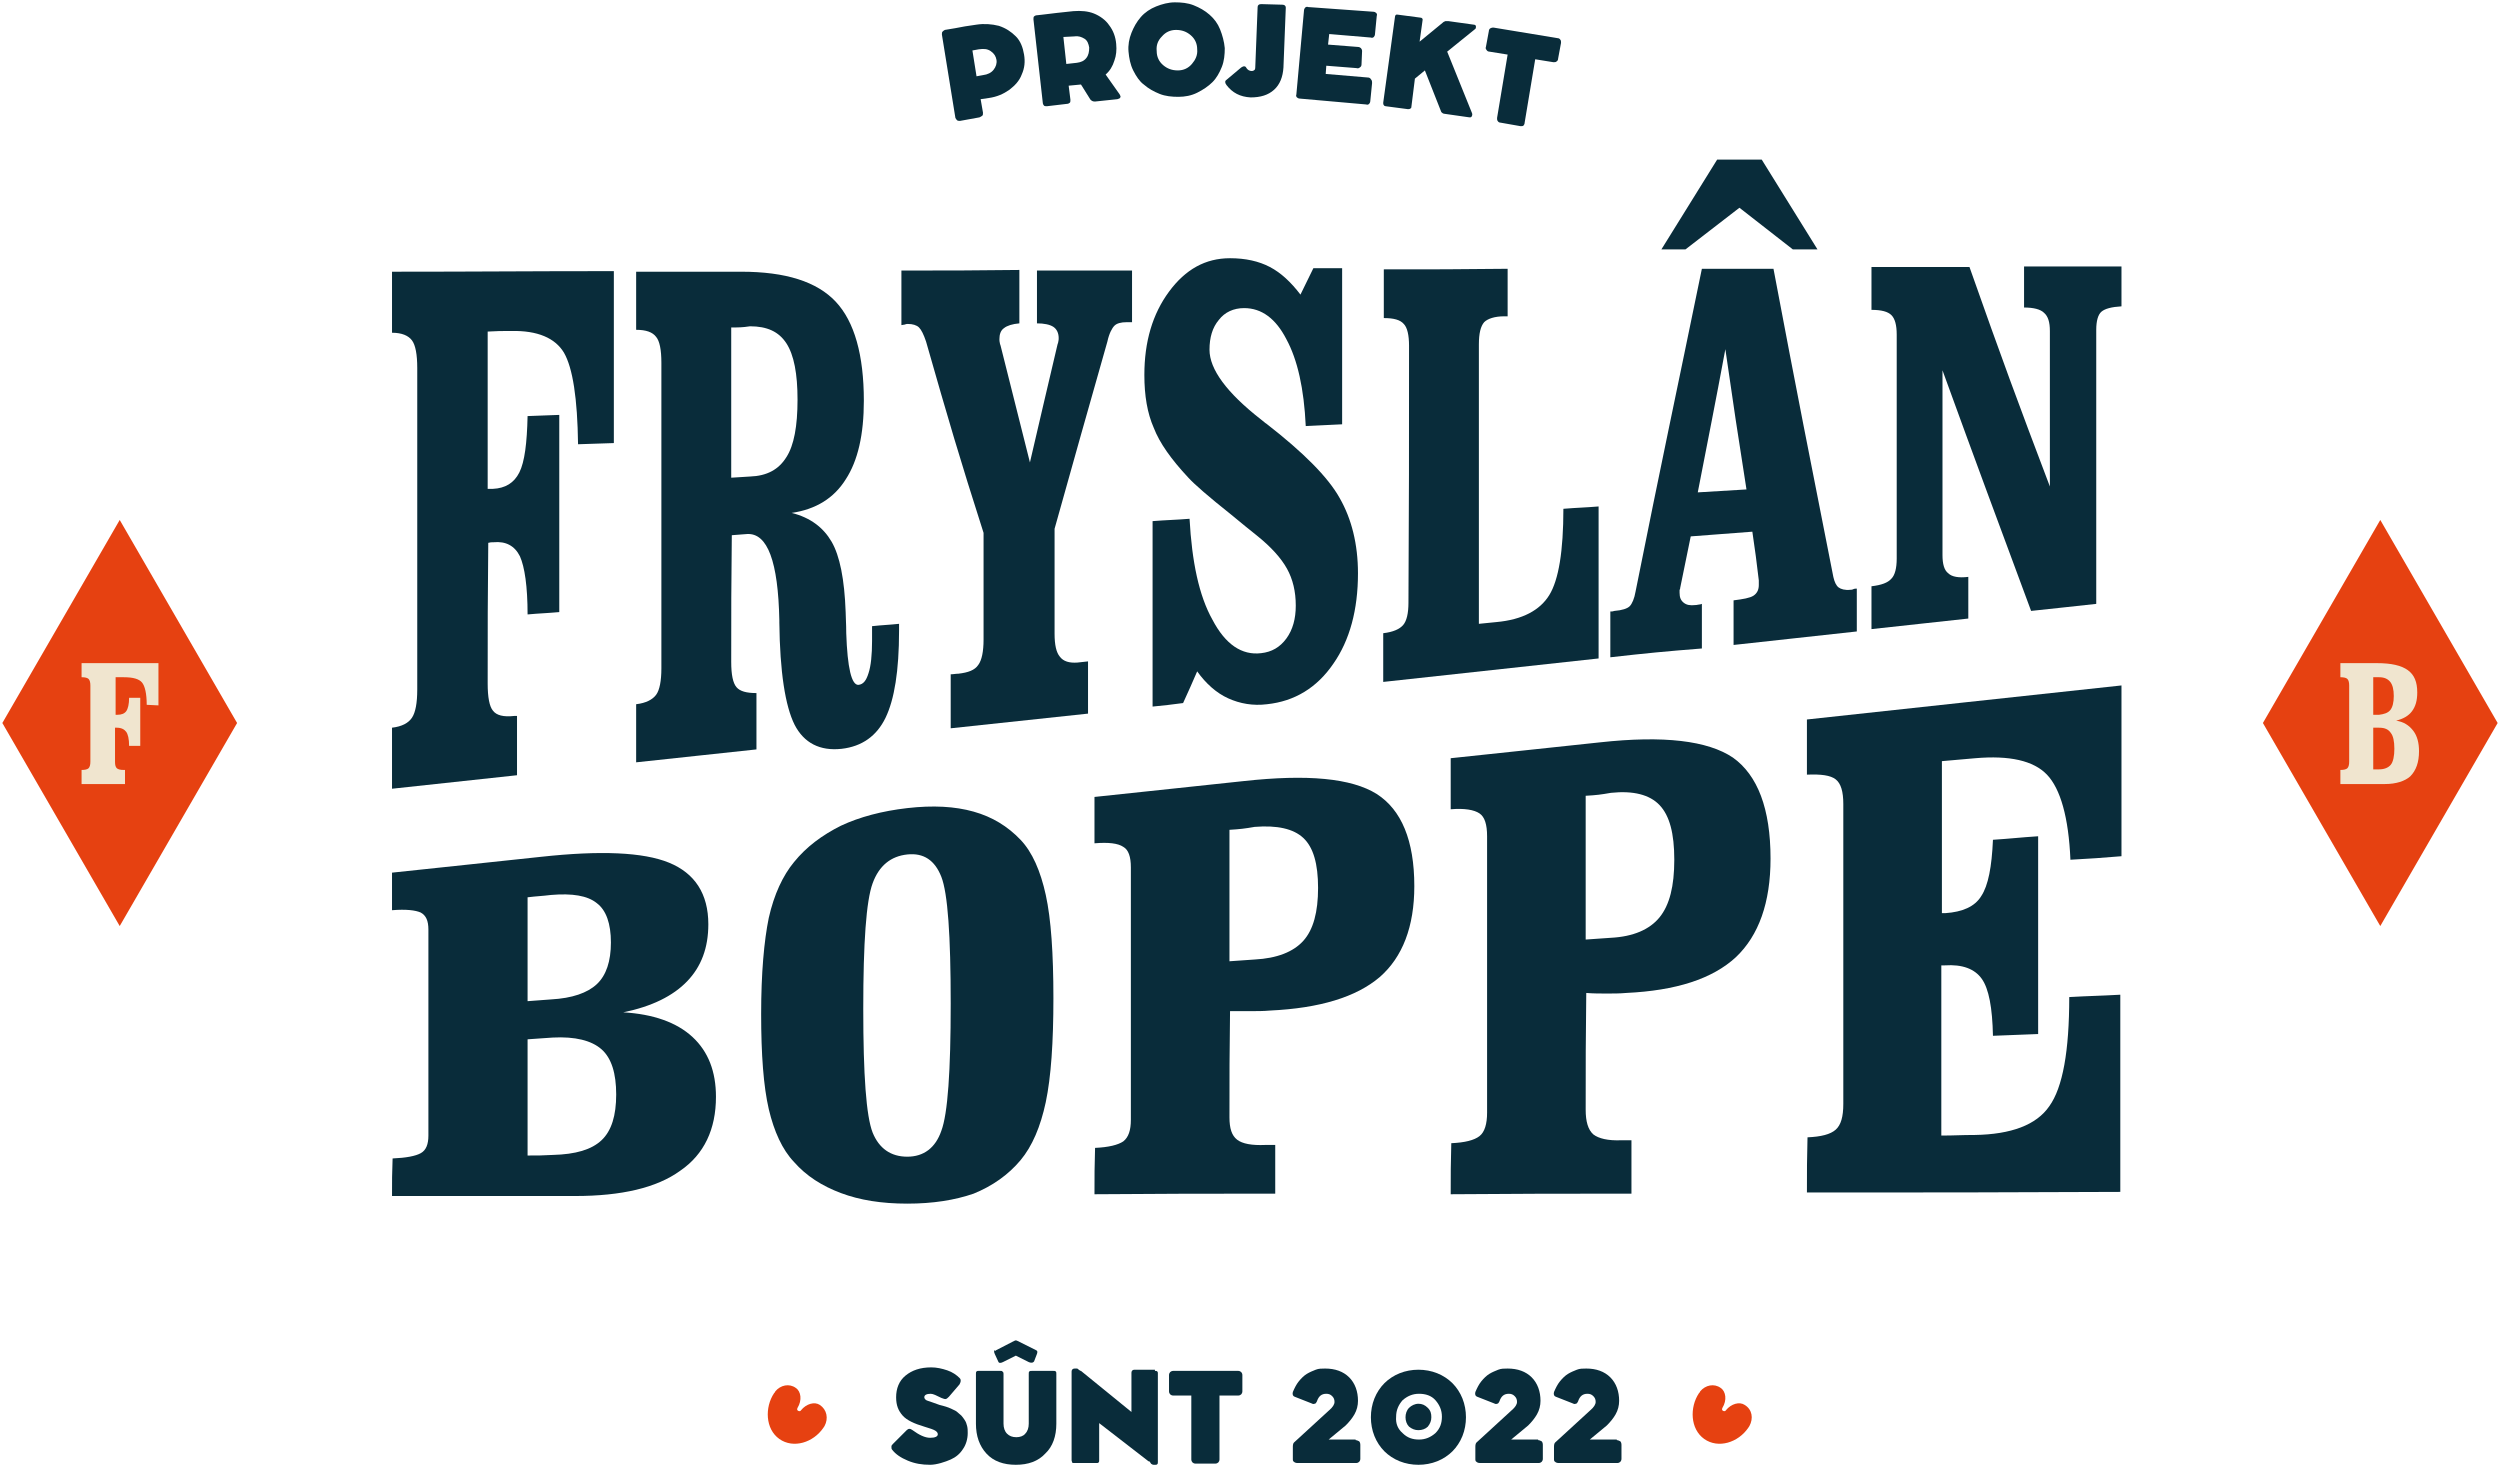 <?xml version="1.0" encoding="utf-8"?>
<!-- Generator: Adobe Illustrator 26.5.0, SVG Export Plug-In . SVG Version: 6.00 Build 0)  -->
<svg version="1.1" id="Laag_1" xmlns="http://www.w3.org/2000/svg" xmlns:xlink="http://www.w3.org/1999/xlink" x="0px" y="0px"
	 viewBox="0 0 426 250" style="enable-background:new 0 0 426 250;" xml:space="preserve">
<style type="text/css">
	.st0{fill:#F0E5CF;}
	.st1{fill:#092C3A;}
	.st2{fill:#E64111;}
</style>
<polygon class="st0" points="20.4,93.8 4.2,123.3 20.4,150.6 35.8,123.2 "/>
<polygon class="st0" points="406.6,93.8 390.4,123.3 406.6,150.6 422,123.2 "/>
<g>
	<g>
		<path class="st1" d="M166.4,4.2c1.3-0.2,2.6-0.1,3.8,0.2c1.2,0.4,2.1,1,2.9,1.8s1.2,1.9,1.4,3.1c0.2,1.2,0.1,2.3-0.4,3.4
			c-0.4,1.1-1.2,1.9-2.1,2.6c-1,0.7-2.1,1.2-3.5,1.4l-1.4,0.2l0.4,2.3c0,0.2,0,0.4-0.1,0.5c-0.1,0.1-0.3,0.2-0.5,0.3l-3.3,0.6
			c-0.2,0-0.4,0-0.5-0.1s-0.2-0.2-0.3-0.4l-2.3-14.2c0-0.2,0-0.4,0.1-0.5s0.2-0.2,0.4-0.3l1.8-0.3l1.6-0.3L166.4,4.2z M167.5,12.8
			c0.8-0.1,1.4-0.4,1.8-0.9c0.4-0.5,0.6-1.1,0.5-1.7s-0.4-1.1-1-1.5s-1.2-0.4-2-0.3l-1.1,0.2l0.7,4.4L167.5,12.8z"/>
		<path class="st1" d="M188.4,12.7l2.4,3.4c0.1,0.2,0.2,0.4,0.1,0.5c-0.1,0.2-0.2,0.2-0.5,0.3l-3.8,0.4c-0.1,0-0.3,0-0.5-0.1
			c-0.2-0.1-0.3-0.2-0.4-0.4l-1.5-2.4l-2.1,0.2l0.3,2.4c0,0.2,0,0.4-0.1,0.5c-0.1,0.1-0.3,0.2-0.5,0.2l-3.4,0.4
			c-0.2,0-0.4,0-0.5-0.1s-0.2-0.3-0.2-0.4l-1.6-14.3c0-0.2,0-0.4,0.1-0.5c0.1-0.1,0.3-0.2,0.5-0.2l0.9-0.1l2.5-0.3l2.8-0.3
			c1.3-0.1,2.5,0,3.5,0.4s2,1.1,2.6,2c0.7,0.9,1.1,2,1.2,3.2c0.1,1,0,2-0.3,2.8C189.6,11.3,189.1,12.1,188.4,12.7z M181.2,6.3
			l0.5,4.6l1.8-0.2c0.7-0.1,1.2-0.3,1.6-0.8c0.4-0.5,0.5-1.1,0.5-1.8c-0.1-0.6-0.3-1.2-0.8-1.5s-1-0.5-1.7-0.4L181.2,6.3z"/>
		<path class="st1" d="M193.1,12c-0.5-1-0.7-2.1-0.8-3.2s0.1-2.2,0.5-3.2s0.9-1.9,1.6-2.7c0.7-0.8,1.6-1.4,2.6-1.8s2.1-0.7,3.2-0.7
			c1.1,0,2.2,0.1,3.2,0.5c1,0.4,1.9,0.9,2.7,1.6c0.8,0.7,1.4,1.5,1.8,2.5s0.7,2.1,0.8,3.2c0,1.1-0.1,2.2-0.5,3.2s-0.9,1.9-1.6,2.6
			s-1.6,1.3-2.6,1.8c-1,0.5-2.1,0.7-3.2,0.7c-1.1,0-2.2-0.1-3.2-0.5c-1-0.4-1.9-0.9-2.7-1.6C194.2,13.9,193.6,13,193.1,12z
			 M197.1,8.7c0,1,0.4,1.8,1.1,2.4c0.7,0.6,1.5,0.9,2.5,0.9c1,0,1.8-0.4,2.4-1.1c0.6-0.7,1-1.5,0.9-2.5c0-1-0.4-1.8-1.1-2.4
			c-0.7-0.6-1.5-0.9-2.5-0.9c-1,0-1.8,0.4-2.4,1.1C197.3,6.9,197,7.7,197.1,8.7z"/>
		<path class="st1" d="M213.9,11.4l0.4-10.2c0-0.3,0.2-0.5,0.6-0.5l3.6,0.1c0.4,0,0.6,0.2,0.6,0.5l-0.4,10.2
			c-0.1,1.6-0.6,2.9-1.6,3.8c-1,0.9-2.3,1.3-4,1.3c-1.8-0.1-3.1-0.8-4.1-2.1c-0.3-0.4-0.3-0.7,0-0.9l2.5-2.1
			c0.2-0.1,0.3-0.2,0.5-0.2c0.2,0,0.3,0.1,0.4,0.3c0.2,0.3,0.5,0.5,0.9,0.5c0.2,0,0.4-0.1,0.5-0.2C213.9,11.7,213.9,11.6,213.9,11.4
			z"/>
		<path class="st1" d="M233,13.2c0.3,0,0.5,0.1,0.6,0.3c0.2,0.2,0.2,0.4,0.2,0.7l-0.3,3c0,0.2-0.1,0.4-0.2,0.5s-0.3,0.2-0.5,0.1
			l-11.3-1c-0.2,0-0.4-0.1-0.5-0.2c-0.1-0.1-0.2-0.3-0.1-0.5l1.3-14.3c0-0.2,0.1-0.4,0.2-0.5c0.1-0.1,0.3-0.2,0.5-0.1L234,2
			c0.2,0,0.4,0.1,0.5,0.2s0.2,0.3,0.1,0.5l-0.3,3.1c0,0.2-0.1,0.4-0.2,0.5c-0.1,0.1-0.3,0.2-0.5,0.1l-7.1-0.6l-0.2,1.8l5.1,0.4
			c0.2,0,0.4,0.1,0.5,0.2c0.1,0.1,0.2,0.3,0.2,0.5L232,11c0,0.2-0.1,0.4-0.3,0.5c-0.1,0.1-0.3,0.2-0.6,0.1l-5.1-0.4l-0.1,1.4
			L233,13.2z"/>
		<path class="st1" d="M250.8,19.2c0.1,0.2,0.1,0.4,0,0.6s-0.2,0.2-0.4,0.2l-4.2-0.6c-0.3,0-0.5-0.2-0.6-0.3l-2.8-7.1l-1.7,1.4
			l-0.6,4.8c0,0.2-0.1,0.3-0.2,0.3c-0.1,0.1-0.2,0.1-0.4,0.1l-3.8-0.5c-0.1,0-0.3-0.1-0.3-0.2c-0.1-0.1-0.1-0.2-0.1-0.4l2-14.6
			c0-0.3,0.2-0.5,0.5-0.4L242,3c0.3,0,0.5,0.2,0.4,0.5l-0.5,3.6l3.9-3.2c0.2-0.2,0.3-0.2,0.5-0.3c0.1,0,0.3,0,0.5,0l4.3,0.6
			c0.2,0,0.4,0.1,0.4,0.3c0,0.2,0,0.4-0.2,0.5l-4.7,3.8L250.8,19.2z"/>
		<path class="st1" d="M253.2,8l0.5-2.7c0-0.2,0.1-0.4,0.3-0.5s0.3-0.1,0.5-0.1l10.9,1.8c0.2,0,0.4,0.1,0.5,0.3
			c0.1,0.1,0.1,0.3,0.1,0.5l-0.5,2.7c0,0.2-0.1,0.4-0.3,0.5c-0.1,0.1-0.3,0.1-0.5,0.1l-3.1-0.5l-1.8,10.8c0,0.2-0.1,0.4-0.2,0.5
			c-0.1,0.1-0.3,0.1-0.5,0.1l-3.4-0.6c-0.2,0-0.4-0.1-0.5-0.3c-0.1-0.1-0.1-0.3-0.1-0.5l1.8-10.8l-3.1-0.5c-0.2,0-0.4-0.1-0.5-0.3
			C253.2,8.4,253.1,8.2,253.2,8z"/>
	</g>
	<g>
		<path class="st1" d="M158.5,249.6c-1.4,0-2.6-0.2-3.8-0.7c-1.2-0.5-2.1-1.1-2.7-1.9c-0.1-0.1-0.1-0.3-0.1-0.5s0.1-0.3,0.3-0.5
			l2.3-2.3c0.3-0.3,0.6-0.3,1,0c1.1,0.8,2.1,1.3,3,1.3c0.8,0,1.3-0.2,1.3-0.6c0-0.2-0.1-0.4-0.4-0.6s-0.9-0.4-1.9-0.7
			c-1.7-0.5-3-1.1-3.7-1.9s-1.1-1.7-1.1-3.1c0-1.5,0.5-2.8,1.6-3.7c1.1-0.9,2.5-1.4,4.4-1.4c0.9,0,1.8,0.2,2.7,0.5
			c0.9,0.3,1.6,0.8,2.1,1.3c0.2,0.2,0.2,0.3,0.2,0.5c0,0.2-0.1,0.4-0.2,0.6l-1.8,2.1c-0.2,0.2-0.4,0.4-0.6,0.4
			c-0.2,0-0.4-0.1-0.7-0.2c-0.8-0.4-1.4-0.7-1.8-0.7c-0.7,0-1.1,0.2-1.1,0.6c0,0.2,0.2,0.5,0.6,0.6s1.1,0.4,2,0.7
			c0.4,0.1,0.8,0.2,1.1,0.3c0.3,0.1,0.6,0.2,1,0.4c0.4,0.2,0.7,0.3,0.9,0.5c0.2,0.2,0.5,0.4,0.7,0.6c0.2,0.2,0.4,0.5,0.6,0.8
			s0.3,0.6,0.4,1c0.1,0.4,0.1,0.8,0.1,1.2c0,1-0.3,2-0.8,2.7c-0.5,0.8-1.2,1.4-2.1,1.8S159.6,249.6,158.5,249.6z"/>
		<path class="st1" d="M171,234.1v8.5c0,0.7,0.2,1.3,0.6,1.7s0.9,0.6,1.6,0.6c0.6,0,1.2-0.2,1.5-0.6c0.4-0.4,0.6-1,0.6-1.7v-8.5
			c0-0.2,0-0.3,0.1-0.4c0.1-0.1,0.2-0.1,0.4-0.1h3.7c0.2,0,0.3,0,0.4,0.1c0.1,0.1,0.1,0.2,0.1,0.4v8.5c0,2.1-0.6,3.9-1.9,5.1
			c-1.2,1.3-2.9,1.9-5,1.9c-2.1,0-3.8-0.6-5-1.9s-1.8-3-1.8-5.1v-8.5c0-0.2,0-0.3,0.1-0.4c0.1-0.1,0.2-0.1,0.3-0.1h3.8
			c0.1,0,0.3,0,0.3,0.1C171,233.8,171,234,171,234.1z M169.7,230.1l3.1-1.6c0.2-0.1,0.3-0.1,0.3-0.1c0,0,0.1,0,0.3,0.1l3.2,1.6
			c0.2,0.1,0.2,0.3,0.1,0.6l-0.5,1.3c-0.1,0.1-0.2,0.2-0.4,0.2c-0.2,0-0.3,0-0.5-0.1l-2.2-1.1l-2.2,1.1c-0.4,0.2-0.7,0.2-0.8-0.1
			l-0.6-1.3c0-0.1-0.1-0.2-0.1-0.3c0-0.1,0-0.1,0-0.2c0-0.1,0.1-0.1,0.1-0.1C169.6,230.2,169.7,230.2,169.7,230.1z"/>
		<path class="st1" d="M196.8,233.6c0.2,0,0.3,0,0.4,0.1c0.1,0.1,0.1,0.2,0.1,0.3v15.1c0,0.2,0,0.3-0.1,0.4
			c-0.1,0.1-0.2,0.1-0.3,0.1h-0.3c-0.1,0-0.2,0-0.3-0.1c-0.1,0-0.2-0.1-0.3-0.3s-0.2-0.2-0.3-0.2l-8.4-6.5v6.3c0,0.2,0,0.3-0.1,0.4
			s-0.2,0.1-0.3,0.1H183c-0.1,0-0.3,0-0.3-0.1s-0.1-0.2-0.1-0.4v-15.1c0-0.3,0.2-0.5,0.5-0.5h0.2c0.1,0,0.1,0,0.2,0
			c0.1,0,0.1,0,0.2,0.1c0.1,0,0.1,0.1,0.1,0.1c0,0,0.1,0.1,0.2,0.1c0.1,0.1,0.1,0.1,0.2,0.1l8.6,7v-6.7c0-0.3,0.2-0.5,0.5-0.5H196.8
			z"/>
		<path class="st1" d="M199.2,237.1v-2.8c0-0.2,0.1-0.4,0.2-0.5s0.3-0.2,0.5-0.2h11.1c0.2,0,0.4,0.1,0.5,0.2
			c0.1,0.1,0.2,0.3,0.2,0.5v2.8c0,0.2-0.1,0.4-0.2,0.5c-0.1,0.1-0.3,0.2-0.5,0.2h-3.2v10.9c0,0.2-0.1,0.4-0.2,0.5
			c-0.1,0.1-0.3,0.2-0.5,0.2h-3.4c-0.2,0-0.4-0.1-0.5-0.2s-0.2-0.3-0.2-0.5v-10.9h-3.1c-0.2,0-0.4-0.1-0.5-0.2
			S199.2,237.3,199.2,237.1z"/>
		<path class="st1" d="M231,245.4c0.2,0,0.4,0.1,0.6,0.2c0.1,0.1,0.2,0.3,0.2,0.6v2.4c0,0.2-0.1,0.4-0.2,0.5s-0.3,0.2-0.5,0.2h-10
			c-0.3,0-0.5-0.1-0.6-0.2c-0.2-0.1-0.2-0.3-0.2-0.5v-2.1c0-0.4,0.1-0.6,0.2-0.7l6-5.5c0.6-0.5,0.9-1,0.9-1.4c0-0.4-0.1-0.7-0.4-1
			c-0.3-0.3-0.6-0.4-1-0.4c-0.8,0-1.3,0.4-1.6,1.3c-0.1,0.2-0.2,0.4-0.4,0.4c-0.2,0.1-0.4,0-0.6-0.1l-2.8-1.1
			c-0.3-0.1-0.4-0.4-0.3-0.8c0.3-0.7,0.6-1.3,1-1.8s0.9-1,1.4-1.3c0.5-0.3,1-0.5,1.5-0.7c0.5-0.2,1-0.2,1.6-0.2
			c1.7,0,3.1,0.5,4.1,1.5c1,1,1.5,2.4,1.5,4c0,0.8-0.2,1.6-0.6,2.3c-0.4,0.7-0.9,1.3-1.5,1.9l-2.9,2.4H231z"/>
		<path class="st1" d="M244.9,249c-1,0.4-2.1,0.6-3.2,0.6c-1.1,0-2.2-0.2-3.2-0.6c-1-0.4-1.9-1-2.6-1.7c-0.7-0.7-1.3-1.6-1.7-2.6
			c-0.4-1-0.6-2.1-0.6-3.2c0-1.1,0.2-2.2,0.6-3.2c0.4-1,1-1.9,1.7-2.6c0.7-0.7,1.6-1.3,2.6-1.7c1-0.4,2.1-0.6,3.2-0.6
			c1.1,0,2.2,0.2,3.2,0.6c1,0.4,1.9,1,2.6,1.7s1.3,1.6,1.7,2.6c0.4,1,0.6,2.1,0.6,3.2c0,1.1-0.2,2.2-0.6,3.2c-0.4,1-1,1.9-1.7,2.6
			S245.9,248.6,244.9,249z M239,244.2c0.8,0.8,1.7,1.1,2.8,1.1s2-0.4,2.8-1.1c0.8-0.8,1.1-1.7,1.1-2.8c0-1.1-0.4-2-1.1-2.8
			c-0.7-0.8-1.7-1.1-2.8-1.1c-1.1,0-2,0.4-2.8,1.1c-0.7,0.8-1.1,1.7-1.1,2.8C237.8,242.6,238.2,243.5,239,244.2z M243.3,243.1
			c-0.4,0.4-1,0.6-1.6,0.6s-1.1-0.2-1.6-0.6c-0.4-0.4-0.6-1-0.6-1.6c0-0.6,0.2-1.2,0.6-1.6s1-0.7,1.6-0.7s1.1,0.2,1.6,0.7
			s0.6,1,0.6,1.6C243.9,242.1,243.7,242.6,243.3,243.1z"/>
		<path class="st1" d="M262.1,245.4c0.2,0,0.4,0.1,0.6,0.2c0.1,0.1,0.2,0.3,0.2,0.6v2.4c0,0.2-0.1,0.4-0.2,0.5s-0.3,0.2-0.5,0.2h-10
			c-0.3,0-0.5-0.1-0.6-0.2c-0.2-0.1-0.2-0.3-0.2-0.5v-2.1c0-0.4,0.1-0.6,0.2-0.7l6-5.5c0.6-0.5,0.9-1,0.9-1.4c0-0.4-0.1-0.7-0.4-1
			c-0.3-0.3-0.6-0.4-1-0.4c-0.8,0-1.3,0.4-1.6,1.3c-0.1,0.2-0.2,0.4-0.4,0.4c-0.2,0.1-0.4,0-0.6-0.1l-2.8-1.1
			c-0.3-0.1-0.4-0.4-0.3-0.8c0.3-0.7,0.6-1.3,1-1.8s0.9-1,1.4-1.3c0.5-0.3,1-0.5,1.5-0.7c0.5-0.2,1-0.2,1.6-0.2
			c1.7,0,3.1,0.5,4.1,1.5c1,1,1.5,2.4,1.5,4c0,0.8-0.2,1.6-0.6,2.3c-0.4,0.7-0.9,1.3-1.5,1.9l-2.9,2.4H262.1z"/>
		<path class="st1" d="M275.5,245.4c0.2,0,0.4,0.1,0.6,0.2c0.1,0.1,0.2,0.3,0.2,0.6v2.4c0,0.2-0.1,0.4-0.2,0.5s-0.3,0.2-0.5,0.2h-10
			c-0.3,0-0.5-0.1-0.6-0.2c-0.2-0.1-0.2-0.3-0.2-0.5v-2.1c0-0.4,0.1-0.6,0.2-0.7l6-5.5c0.6-0.5,0.9-1,0.9-1.4c0-0.4-0.1-0.7-0.4-1
			c-0.3-0.3-0.6-0.4-1-0.4c-0.8,0-1.3,0.4-1.6,1.3c-0.1,0.2-0.2,0.4-0.4,0.4c-0.2,0.1-0.4,0-0.6-0.1l-2.8-1.1
			c-0.3-0.1-0.4-0.4-0.3-0.8c0.3-0.7,0.6-1.3,1-1.8s0.9-1,1.4-1.3c0.5-0.3,1-0.5,1.5-0.7c0.5-0.2,1-0.2,1.6-0.2
			c1.7,0,3.1,0.5,4.1,1.5c1,1,1.5,2.4,1.5,4c0,0.8-0.2,1.6-0.6,2.3c-0.4,0.7-0.9,1.3-1.5,1.9l-2.9,2.4H275.5z"/>
	</g>
	<path class="st2" d="M140.5,243c-0.1,0.1-0.1,0.2-0.2,0.3c-1.7,2.5-5.1,3.6-7.5,1.9c-2.4-1.7-2.5-5.4-0.9-7.8
		c0.1-0.1,0.2-0.2,0.2-0.3c0.9-1.1,2.4-1.4,3.5-0.6c0.9,0.6,1.1,2.1,0.3,3.4c-0.1,0.2-0.1,0.4,0.1,0.5c0.2,0.1,0.4,0.1,0.5-0.1
		c0.9-1.1,2.3-1.5,3.2-0.9C140.9,240.2,141.2,241.7,140.5,243z"/>
	<path class="st2" d="M298.1,243c-0.1,0.1-0.1,0.2-0.2,0.3c-1.7,2.5-5.1,3.6-7.5,1.9c-2.4-1.7-2.5-5.4-0.9-7.8
		c0.1-0.1,0.2-0.2,0.2-0.3c0.9-1.1,2.4-1.4,3.5-0.6c0.9,0.6,1.1,2.1,0.3,3.4c-0.1,0.2-0.1,0.4,0.1,0.5c0.2,0.1,0.4,0.1,0.5-0.1
		c0.9-1.1,2.3-1.5,3.2-0.9C298.6,240.2,298.8,241.7,298.1,243z"/>
	<g>
		<g>
			<g>
				<path class="st1" d="M66.8,203.8c0-2.6,0-3.9,0.1-6.4c2.3-0.1,3.9-0.4,4.8-0.9c0.9-0.5,1.3-1.5,1.3-3c0-14,0-21.1,0-35.1
					c0-1.5-0.4-2.4-1.3-2.9c-0.9-0.4-2.5-0.6-4.9-0.4c0-2.6,0-3.9,0-6.4c10.2-1.1,15.3-1.6,25.4-2.7c10.1-1.1,17.4-0.8,21.8,1
					c4.4,1.8,6.7,5.3,6.7,10.5c0,4-1.2,7.2-3.6,9.7c-2.4,2.5-6,4.3-10.9,5.3c5.1,0.3,9.1,1.7,11.8,4.2c2.7,2.5,4,5.9,4,10.2
					c0,5.5-2,9.8-6.1,12.6c-4,2.9-10,4.3-17.9,4.3C85.6,203.8,79.3,203.8,66.8,203.8z M89.9,152.9c0,7.1,0,10.6,0,17.7
					c1.6-0.1,2.4-0.2,4-0.3c3.6-0.2,6.2-1.1,7.8-2.6c1.6-1.5,2.4-3.9,2.4-7.1c0-3.2-0.8-5.5-2.4-6.7c-1.6-1.3-4.2-1.7-7.8-1.4
					C92.3,152.7,91.5,152.7,89.9,152.9z M89.9,177.1c0,7.9,0,11.9,0,19.8c1.7,0,2.6,0,4.3-0.1c3.9-0.1,6.6-0.9,8.3-2.5
					c1.7-1.6,2.5-4.2,2.5-7.8c0-3.6-0.8-6.2-2.5-7.7c-1.7-1.5-4.5-2.2-8.3-2C92.4,176.9,91.6,177,89.9,177.1z"/>
				<path class="st1" d="M154.6,205.1c-4.4,0-8.1-0.6-11.3-1.8c-3.2-1.2-5.9-2.9-8-5.3c-2-2.1-3.4-5.2-4.3-9
					c-0.9-3.9-1.3-9.3-1.3-16.2c0-7,0.5-12.5,1.3-16.4c0.9-4,2.4-7.2,4.3-9.5c2.1-2.6,4.8-4.6,8-6.2c3.2-1.5,7-2.5,11.3-3
					c4.4-0.5,8.1-0.3,11.3,0.6c3.2,0.9,5.8,2.5,8,4.8c2,2.1,3.4,5.3,4.3,9.4c0.9,4.1,1.3,10,1.3,17.6c0,7.5-0.4,13.4-1.3,17.7
					c-0.9,4.2-2.3,7.5-4.3,9.9c-2.1,2.5-4.8,4.4-8,5.7C162.7,204.5,159,205.1,154.6,205.1z M154.6,197.1c2.8,0,4.8-1.5,5.8-4.4
					c1.1-2.9,1.6-10.2,1.6-21.7c0-11.6-0.5-18.8-1.6-21.6c-1.1-2.8-3-4.1-5.8-3.8c-2.8,0.3-4.8,1.9-5.9,4.9
					c-1.1,3-1.6,10.1-1.6,21.4c0,11.3,0.5,18.3,1.6,21.1C149.8,195.7,151.8,197.1,154.6,197.1z"/>
				<path class="st1" d="M209.5,190.4c0,1.9,0.4,3.1,1.3,3.8c0.9,0.7,2.5,1,4.8,0.9c0.7,0,1,0,1.7,0c0,3.3,0,5,0,8.3
					c-12.3,0-18.5,0-30.8,0.1c0-3.2,0-4.7,0.1-7.9c2.3-0.1,3.9-0.5,4.8-1.1c0.9-0.7,1.3-1.9,1.3-3.7c0-17.2,0-25.9,0-43
					c0-1.8-0.4-3-1.3-3.5c-0.9-0.6-2.5-0.8-4.9-0.6c0-3.2,0-4.8,0-7.9c10.2-1.1,15.3-1.6,25.4-2.7c10.9-1.2,18.4-0.5,22.7,2.2
					c4.2,2.7,6.4,7.9,6.4,15.7c0,6.9-2,12.1-5.9,15.5c-4,3.4-10.2,5.3-18.7,5.7c-1.1,0.1-2.2,0.1-3.3,0.1c-1.1,0-2.3,0-3.5,0
					C209.5,179.5,209.5,183.1,209.5,190.4z M209.5,141.4c0,9,0,13.5,0,22.4c1.7-0.1,2.6-0.2,4.3-0.3c3.8-0.2,6.6-1.3,8.3-3.2
					c1.7-1.9,2.5-4.9,2.5-9c0-4.1-0.8-6.9-2.5-8.5c-1.7-1.6-4.5-2.2-8.3-1.9C212.1,141.2,211.2,141.3,209.5,141.4z"/>
				<path class="st1" d="M270.2,189.1c0,2,0.4,3.4,1.3,4.2c0.9,0.7,2.5,1.1,4.8,1c0.7,0,1,0,1.7,0c0,3.6,0,5.4,0,9.1
					c-12.3,0-18.5,0-30.8,0.1c0-3.5,0-5.2,0.1-8.7c2.3-0.1,3.9-0.5,4.8-1.2c0.9-0.7,1.3-2.1,1.3-4c0-18.8,0-28.3,0-47.1
					c0-2-0.4-3.3-1.3-3.9c-0.9-0.6-2.5-0.9-4.9-0.7c0-3.5,0-5.2,0-8.7c10.2-1.1,15.3-1.6,25.4-2.7c10.9-1.2,18.4-0.3,22.7,2.6
					c4.2,3,6.4,8.7,6.4,17.2c0,7.5-2,13.1-5.9,16.8c-4,3.7-10.2,5.7-18.7,6.1c-1.1,0.1-2.2,0.1-3.3,0.1c-1.1,0-2.3,0-3.5-0.1
					C270.2,177.1,270.2,181.1,270.2,189.1z M270.2,135.6c0,9.8,0,14.7,0,24.5c1.7-0.1,2.6-0.2,4.3-0.3c3.8-0.2,6.6-1.4,8.3-3.5
					c1.7-2.1,2.5-5.3,2.5-9.8s-0.8-7.5-2.5-9.3c-1.7-1.8-4.5-2.5-8.3-2.1C272.8,135.4,272,135.5,270.2,135.6z"/>
				<path class="st1" d="M307.9,203.2c0-3.8,0-5.7,0.1-9.4c2.3-0.1,3.9-0.5,4.8-1.3c0.9-0.8,1.3-2.2,1.3-4.4c0-20.4,0-30.7,0-51.1
					c0-2.1-0.4-3.5-1.3-4.2c-0.9-0.7-2.5-0.9-4.9-0.8c0-3.8,0-5.7,0-9.4c21.4-2.3,32.1-3.5,53.6-5.8c0,11.6,0,17.4,0,29.1
					c-3.5,0.3-5.2,0.4-8.7,0.6c-0.3-7.2-1.7-12.1-4-14.5c-2.3-2.4-6.4-3.3-12.2-2.8c-2.3,0.2-3.4,0.3-5.7,0.5c0,10.3,0,15.5,0,25.9
					c0.2,0,0.4,0,0.6,0c2.9-0.2,5-1.1,6.1-2.9c1.2-1.8,1.8-5,2-9.6c3.1-0.2,4.6-0.4,7.7-0.6c0,13.5,0,20.2,0,33.7
					c-3.1,0.1-4.6,0.2-7.7,0.3c-0.1-4.8-0.7-8-1.9-9.7c-1.2-1.7-3.3-2.5-6.3-2.3c-0.2,0-0.4,0-0.6,0c0,11.6,0,17.4,0,29
					c2.3,0,3.4-0.1,5.7-0.1c6.2-0.1,10.5-1.7,12.7-4.9c2.3-3.2,3.4-9.4,3.4-18.6c3.5-0.2,5.2-0.2,8.7-0.4c0,13.5,0,20.2,0,33.6
					C340.1,203.2,329.3,203.2,307.9,203.2z"/>
			</g>
		</g>
		<g>
			<g>
				<path class="st1" d="M83.1,116.5c0,2.3,0.3,3.9,0.9,4.6c0.6,0.8,1.8,1.1,3.6,0.9c0.2,0,0.3,0,0.5,0c0,4,0,6.1,0,10.1
					c-8.5,0.9-12.8,1.4-21.3,2.3c0-4.2,0-6.3,0-10.4c1.7-0.2,2.8-0.8,3.4-1.7c0.6-0.9,0.9-2.5,0.9-4.8c0-22,0-32.8,0-54.8
					c0-2.3-0.3-3.9-0.9-4.7s-1.7-1.3-3.4-1.3c0-4.1,0-6.2,0-10.4c15.1,0,22.7-0.1,37.8-0.1c0,11.8,0,17.7,0,29.3
					c-2.4,0.1-3.7,0.1-6.1,0.2c-0.1-7.8-0.9-13-2.4-15.6c-1.5-2.5-4.5-3.8-9-3.7c-1.6,0-2.4,0-4,0.1c0,10.8,0,16.1,0,26.8
					c0.4,0,0.5,0,0.9,0c2.1-0.1,3.6-1,4.5-2.8c0.9-1.8,1.3-5,1.4-9.6c2.2-0.1,3.2-0.1,5.4-0.2c0,13.5,0,20.2,0,33.6
					c-2.2,0.2-3.2,0.2-5.4,0.4c0-4.8-0.5-8.1-1.3-9.9c-0.9-1.8-2.4-2.6-4.5-2.4c-0.4,0-0.5,0-0.9,0.1
					C83.1,102,83.1,106.8,83.1,116.5z"/>
				<path class="st1" d="M124.6,112.8c0,2.2,0.3,3.6,0.9,4.3c0.6,0.7,1.7,1,3.4,1c0,3.8,0,5.8,0,9.6c-8.2,0.9-12.3,1.3-20.5,2.2
					c0-4,0-6,0-9.9c1.7-0.2,2.8-0.8,3.4-1.6c0.6-0.8,0.9-2.4,0.9-4.5c0-20.9,0-31.2,0-52.1c0-2.2-0.3-3.7-0.9-4.4
					c-0.6-0.8-1.7-1.2-3.4-1.2c0-3.9,0-5.9,0-9.9c7.2,0,10.8,0,17.9,0c7.6,0,12.9,1.7,16.1,5.1c3.2,3.4,4.8,9.1,4.8,16.9
					c0,5.7-1,10.2-3.1,13.4c-2,3.2-5.1,5.1-9.2,5.7c3.2,0.8,5.4,2.5,6.8,4.9c1.4,2.4,2.2,6.4,2.4,12c0,0.8,0.1,2,0.1,3.6
					c0.2,5.9,0.9,8.9,2.1,8.8c0.8-0.1,1.3-0.7,1.7-2c0.4-1.2,0.6-3.1,0.6-5.5c0-0.3,0-0.7,0-1.2c0-0.5,0-1,0-1.3
					c1.8-0.2,2.7-0.2,4.6-0.4c0,0.5,0,0.7,0,1.2c0,6.8-0.8,11.7-2.3,14.8c-1.5,3.1-4,4.9-7.5,5.3c-3.7,0.4-6.4-1-8-4.1
					c-1.6-3.2-2.5-9-2.6-17.4c0-0.1,0-0.3,0-0.4c-0.2-10-2-14.9-5.5-14.7c-1,0.1-1.6,0.1-2.6,0.2C124.6,99.6,124.6,104,124.6,112.8z
					 M124.6,55.8c0,10.3,0,15.4,0,25.6c1.3-0.1,1.9-0.1,3.2-0.2c2.9-0.1,4.9-1.2,6.2-3.3c1.3-2,1.9-5.3,1.9-9.8
					c0-4.4-0.6-7.6-1.9-9.6c-1.3-2-3.3-2.9-6.2-2.9C126.5,55.8,125.8,55.8,124.6,55.8z"/>
				<path class="st1" d="M157.8,58.2c-0.4-1.2-0.8-2-1.2-2.4c-0.4-0.4-1.1-0.6-1.9-0.6c-0.1,0-0.3,0-0.5,0.1c-0.2,0-0.4,0.1-0.6,0.1
					c0-3.7,0-5.6,0-9.3c8.1,0,12.1,0,20.1-0.1c0,3.6,0,5.5,0,9.1c-1.2,0.1-2.1,0.4-2.6,0.8c-0.6,0.4-0.8,1.1-0.8,1.9
					c0,0.2,0,0.4,0.1,0.8c0,0.1,0.1,0.2,0.1,0.3c2,8,3,12,5,19.9c1.9-8.1,2.8-12.1,4.7-20.1c0-0.1,0.1-0.2,0.1-0.3
					c0.1-0.4,0.1-0.6,0.1-0.8c0-0.8-0.3-1.5-0.9-1.9c-0.6-0.4-1.6-0.6-2.8-0.6c0-3.6,0-5.4,0-9c6.5,0,9.7,0,16.2,0
					c0,3.6,0,5.3,0,8.8c-0.4,0-0.5,0-0.9,0c-1,0-1.7,0.2-2.1,0.6c-0.4,0.4-0.9,1.3-1.2,2.7c-3.6,12.7-5.4,19-9,31.9
					c0,7.2,0,10.7,0,17.9c0,1.9,0.3,3.2,0.9,3.9c0.6,0.8,1.6,1.1,3,1c0.7-0.1,1.1-0.1,1.8-0.2c0,3.6,0,5.4,0,8.9
					c-9.4,1-14,1.5-23.4,2.5c0-3.7,0-5.6,0-9.2c0.5,0,0.8-0.1,1.3-0.1c1.7-0.2,2.8-0.6,3.4-1.5c0.6-0.8,0.9-2.3,0.9-4.3
					c0-7.3,0-11,0-18.2C163.5,78,161.6,71.5,157.8,58.2z"/>
				<path class="st1" d="M196.4,120.4c0-12.8,0-19,0-31.6c2.5-0.2,3.8-0.2,6.3-0.4c0.4,7.3,1.6,13.1,3.9,17.2c2.2,4.2,5,6.1,8.3,5.7
					c1.8-0.2,3.2-1,4.3-2.5c1.1-1.5,1.6-3.4,1.6-5.6c0-2.4-0.5-4.5-1.5-6.3c-1-1.8-2.7-3.7-5.2-5.7c-1-0.8-2.5-2-4.3-3.5
					c-3.9-3.1-6.3-5.2-7.3-6.3c-2.9-3.1-4.9-5.9-5.9-8.5c-1.1-2.5-1.6-5.5-1.6-9c0-5.7,1.4-10.4,4.2-14.2c2.8-3.8,6.2-5.7,10.4-5.7
					c2.6,0,4.9,0.5,6.8,1.5c1.9,1,3.6,2.6,5.2,4.7c0.9-1.8,1.3-2.7,2.2-4.5c2,0,2.9,0,4.9,0c0,10.7,0,16,0,26.6
					c-2.5,0.1-3.7,0.2-6.2,0.3c-0.3-6.4-1.4-11.3-3.3-14.8c-1.8-3.5-4.2-5.3-7.2-5.3c-1.8,0-3.3,0.7-4.3,2c-1.1,1.3-1.6,3-1.6,5.1
					c0,3.3,2.9,7.3,8.8,11.9c0.4,0.3,0.7,0.6,0.9,0.7c6.3,4.9,10.5,9.1,12.5,12.7c2,3.5,3.1,7.8,3.1,12.8c0,6.2-1.4,11.4-4.2,15.4
					c-2.8,4.1-6.6,6.4-11.3,6.9c-2.4,0.3-4.6-0.1-6.6-1c-2-0.9-3.8-2.5-5.3-4.6c-0.9,2.1-1.4,3.2-2.4,5.4
					C199.4,120.1,198.4,120.2,196.4,120.4z"/>
				<path class="st1" d="M240.1,58.9c0-1.8-0.3-3.1-0.9-3.7c-0.6-0.7-1.7-1-3.4-1c0-3.3,0-5,0-8.3c8.4,0,12.7,0,21.1-0.1
					c0,3.2,0,4.8,0,8.1c-0.2,0-0.3,0-0.6,0c-1.6,0-2.8,0.4-3.4,1c-0.6,0.7-0.9,1.9-0.9,3.8c0,19.1,0,28.4,0,47.6
					c1.2-0.1,1.8-0.2,3-0.3c4.4-0.4,7.4-2,9-4.6c1.6-2.6,2.4-7.5,2.4-14.7c2.4-0.2,3.6-0.2,6-0.4c0,10.3,0,15.4,0,25.9
					c-14.7,1.6-22,2.4-36.7,4c0-3.3,0-5,0-8.3c1.7-0.2,2.8-0.7,3.4-1.4c0.6-0.7,0.9-2,0.9-3.8C240.1,85.1,240.1,76.5,240.1,58.9z"/>
				<path class="st1" d="M274.4,112c0-3.1,0-4.7,0-7.8c0.3,0,0.4,0,0.7-0.1c1.3-0.1,2.2-0.4,2.6-0.8c0.4-0.4,0.8-1.3,1-2.5
					c4.5-22.5,6.8-33.1,11.3-55c4.9,0,7.3,0,12.2,0c4.1,21.7,6.1,31.7,10.2,52.5c0.2,0.9,0.5,1.5,0.9,1.8c0.4,0.3,1.1,0.5,2,0.4
					c0.1,0,0.3,0,0.5-0.1c0.2-0.1,0.4-0.1,0.6-0.1c0,2.9,0,4.4,0,7.3c-8.4,0.9-12.6,1.4-21,2.3c0-3,0-4.6,0-7.6
					c1.6-0.2,2.8-0.4,3.4-0.8c0.6-0.4,0.9-1,0.9-1.8c0-0.1,0-0.2,0-0.4c0-0.2,0-0.3,0-0.4c-0.4-3.3-0.6-5-1.1-8.3
					c-4.2,0.3-6.3,0.5-10.5,0.8c-0.7,3.5-1.1,5.3-1.8,8.8c0,0.1,0,0.2-0.1,0.3c0,0.1,0,0.3,0,0.5c0,0.8,0.2,1.3,0.7,1.7
					c0.5,0.4,1.1,0.5,2,0.4c0.3,0,0.5-0.1,0.7-0.1c0.2,0,0.3-0.1,0.4-0.1c0,3,0,4.6,0,7.6C283.7,111,280.6,111.3,274.4,112z
					 M289.3,83.9c3.3-0.2,5-0.3,8.3-0.5c-1.5-9.5-2.2-14.2-3.6-23.9C292.2,69.2,291.2,74.1,289.3,83.9z"/>
				<path class="st1" d="M331,94.6c0,1.5,0.3,2.6,1,3.1c0.6,0.6,1.8,0.8,3.4,0.6c0,2.8,0,4.2,0,7.1c-6.6,0.7-9.9,1.1-16.5,1.8
					c0-2.9,0-4.4,0-7.3c1.7-0.2,2.8-0.6,3.4-1.3c0.6-0.6,0.9-1.8,0.9-3.4c0-15.4,0-22.8,0-38.2c0-1.6-0.3-2.7-0.9-3.3
					c-0.6-0.6-1.7-0.9-3.4-0.9c0-2.9,0-4.4,0-7.3c6.7,0,10,0,16.7,0c5.5,15.6,8.2,22.9,13.7,37.4c0-10.6,0-15.8,0-26.5
					c0-1.5-0.3-2.5-1-3.1c-0.6-0.6-1.8-0.9-3.4-0.9c0-2.8,0-4.2,0-7c6.6,0,9.9,0,16.6,0c0,2.7,0,4.1,0,6.8c-1.7,0.1-2.8,0.4-3.4,0.9
					s-0.9,1.6-0.9,3.1c0,18.7,0,27.7,0,46.7c-4.4,0.5-6.6,0.7-11.1,1.2c-6-16.2-9-24.2-15.1-41C331,75.8,331,82,331,94.6z"/>
			</g>
		</g>
		<polygon class="st1" points="292.6,27.2 300.2,27.2 309.7,42.5 305.5,42.5 296.4,35.4 287.2,42.5 283.1,42.5 		"/>
	</g>
	<path class="st2" d="M20.4,88.6l-20,34.6l20,34.6l20-34.6L20.4,88.6z M25,120.1c0-1.9-0.3-3.2-0.8-3.8s-1.5-0.9-3.1-0.9h-1.4v6.4
		H20c0.7,0,1.2-0.2,1.5-0.6c0.3-0.4,0.5-1.2,0.5-2.3h1.9v8.2H22c0-1.2-0.2-2-0.5-2.4c-0.3-0.4-0.8-0.7-1.6-0.7h-0.3v5.8
		c0,0.6,0.1,0.9,0.3,1.1c0.2,0.2,0.6,0.3,1.2,0.3h0.2v2.4h-7.4l0-2.4c0.6,0,1-0.1,1.2-0.3c0.2-0.2,0.3-0.6,0.3-1.1v-13
		c0-0.5-0.1-0.9-0.3-1.1c-0.2-0.2-0.6-0.3-1.2-0.3v-2.4h13.1v7.2L25,120.1z"/>
	<g>
		<path class="st2" d="M407.3,121c0.4-0.5,0.6-1.3,0.6-2.4c0-1.1-0.2-1.9-0.6-2.4c-0.4-0.5-1-0.8-1.9-0.8h-1v6.4h1
			C406.2,121.7,406.9,121.5,407.3,121z"/>
		<path class="st2" d="M405.4,124h-1v7.1h1c0.9,0,1.6-0.3,2-0.8c0.4-0.5,0.6-1.5,0.6-2.7c0-1.3-0.2-2.2-0.6-2.7
			C407,124.3,406.4,124,405.4,124z"/>
		<path class="st2" d="M405.6,88.6l-20,34.6l20,34.6l20-34.6L405.6,88.6z M406.4,133.6h-7.6l0-2.4c0.6,0,1-0.1,1.2-0.3
			c0.2-0.2,0.3-0.6,0.3-1.1v-13c0-0.5-0.1-0.9-0.3-1.1c-0.2-0.2-0.6-0.3-1.2-0.3v-2.4h6.2c2.5,0,4.2,0.4,5.3,1.2
			c1.1,0.8,1.6,2,1.6,3.8c0,1.4-0.3,2.4-0.9,3.2c-0.6,0.8-1.5,1.3-2.7,1.6c1.3,0.2,2.2,0.8,2.9,1.7c0.7,0.9,1,2.1,1,3.5
			c0,1.9-0.5,3.3-1.5,4.3C409.8,133.1,408.3,133.6,406.4,133.6z"/>
	</g>
</g>
</svg>
